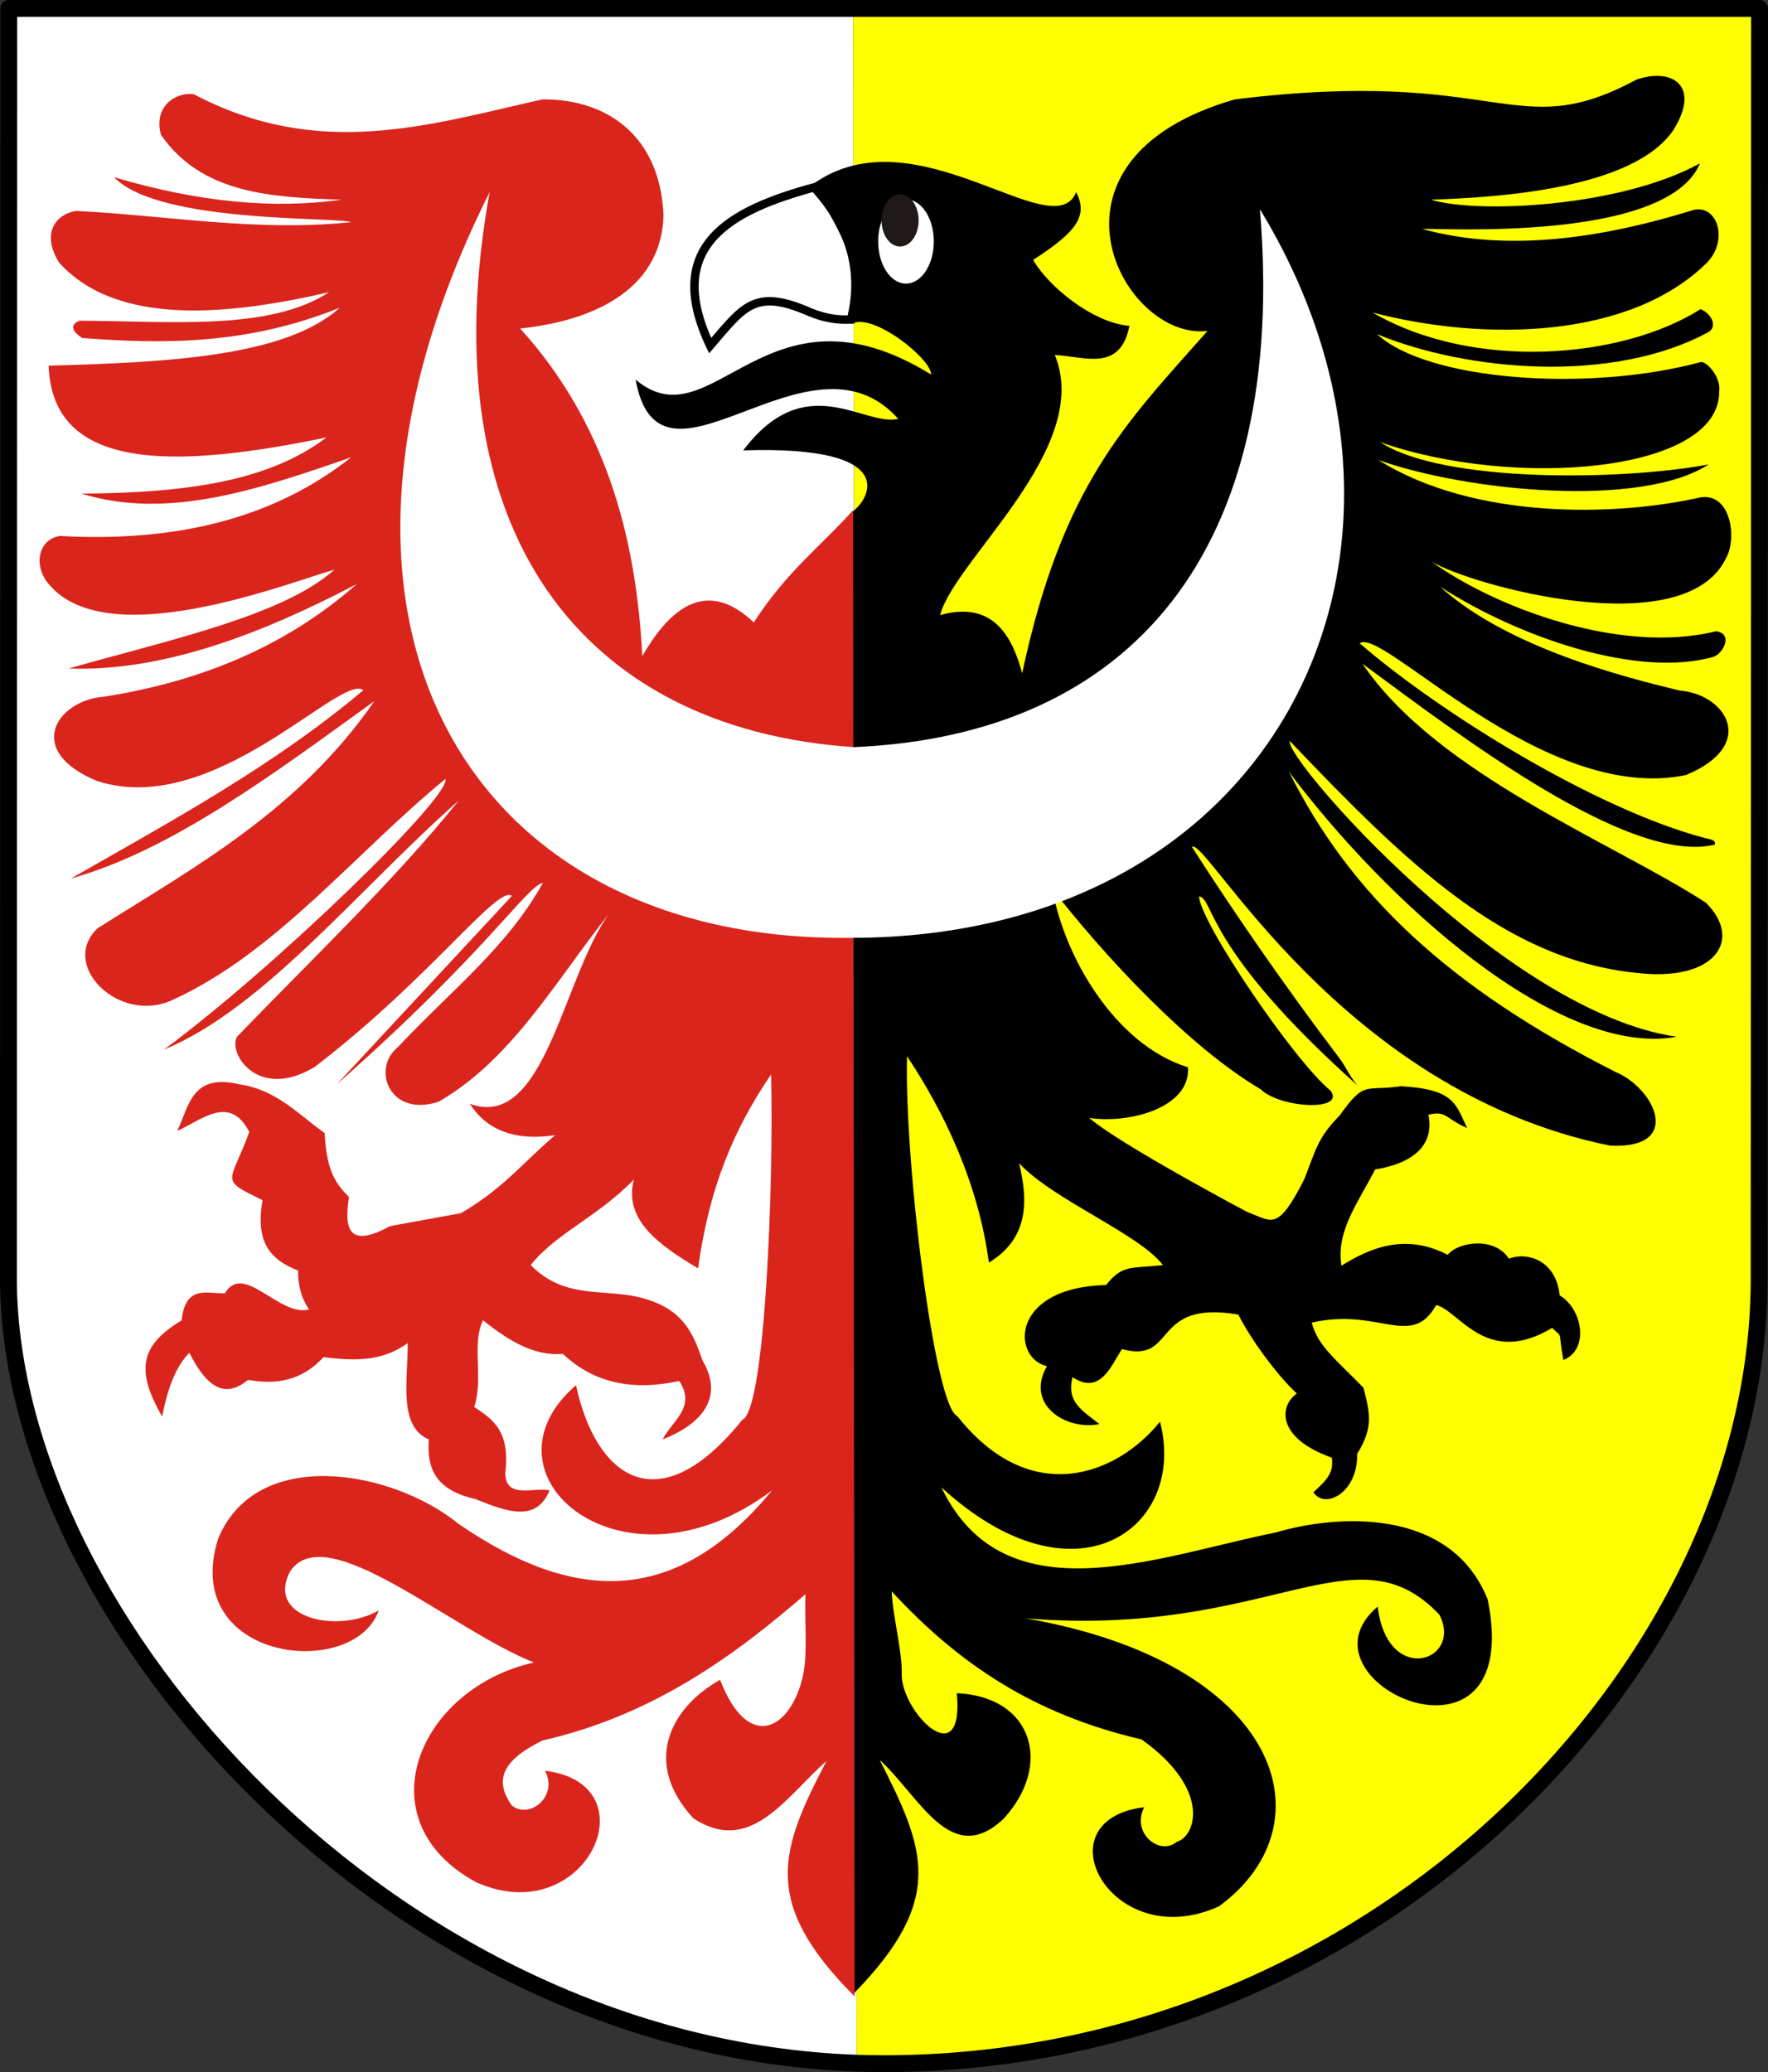 <?xml version="1.0" encoding="UTF-8" standalone="no"?>
<!-- Created with Inkscape (http://www.inkscape.org/) -->
<svg
   xmlns:dc="http://purl.org/dc/elements/1.1/"
   xmlns:cc="http://creativecommons.org/ns#"
   xmlns:rdf="http://www.w3.org/1999/02/22-rdf-syntax-ns#"
   xmlns:svg="http://www.w3.org/2000/svg"
   xmlns="http://www.w3.org/2000/svg"
   xmlns:sodipodi="http://sodipodi.sourceforge.net/DTD/sodipodi-0.dtd"
   xmlns:inkscape="http://www.inkscape.org/namespaces/inkscape"
   id="svg2"
   sodipodi:version="0.32"
   inkscape:version="0.46"
   width="743.451"
   height="871.368"
   version="1.0"
   sodipodi:docbase="E:\Inkscape - rysunki\WIKIPEDIA\Grafiki SVG"
   sodipodi:docname="POL_powiat_ząbkowicki_COA.svg"
   inkscape:output_extension="org.inkscape.output.svg.inkscape">
  <rect width="100%" height="100%" fill="#333333" stroke="none"/>
  <defs
     id="defs5">
    <inkscape:perspective
       sodipodi:type="inkscape:persp3d"
       inkscape:vp_x="0 : 430.4556 : 1"
       inkscape:vp_y="0 : 1000 : 0"
       inkscape:vp_z="747.09418 : 430.4556 : 1"
       inkscape:persp3d-origin="373.54709 : 286.9704 : 1"
       id="perspective22" />
    <inkscape:perspective
       id="perspective2459"
       inkscape:persp3d-origin="372.04724 : 350.78739 : 1"
       inkscape:vp_z="744.09448 : 526.18109 : 1"
       inkscape:vp_y="0 : 1000 : 0"
       inkscape:vp_x="0 : 526.18109 : 1"
       sodipodi:type="inkscape:persp3d" />
    <inkscape:perspective
       id="perspective3512"
       inkscape:persp3d-origin="372.04724 : 350.78739 : 1"
       inkscape:vp_z="744.09448 : 526.18109 : 1"
       inkscape:vp_y="0 : 1000 : 0"
       inkscape:vp_x="0 : 526.18109 : 1"
       sodipodi:type="inkscape:persp3d" />
  </defs>
  <sodipodi:namedview
     inkscape:window-height="825"
     inkscape:window-width="1417"
     inkscape:pageshadow="2"
     inkscape:pageopacity="0.0"
     guidetolerance="10.0"
     gridtolerance="10.0"
     objecttolerance="10.0"
     borderopacity="1.0"
     bordercolor="#666666"
     pagecolor="#ffffff"
     id="base"
     inkscape:zoom="0.6843778"
     inkscape:cx="392.42958"
     inkscape:cy="419.85745"
     inkscape:window-x="11"
     inkscape:window-y="5"
     inkscape:current-layer="svg2"
     showguides="true"
     inkscape:guide-bbox="true"
     showgrid="false" />
  <g
     id="g3378"
     transform="translate(2.448,0.308)">
    <path
       style="fill:#ffffff;fill-opacity:1;fill-rule:nonzero;stroke:none;stroke-width:3.543;stroke-linecap:round;stroke-linejoin:round;stroke-miterlimit:4;stroke-dasharray:none;stroke-dashoffset:0;stroke-opacity:1"
       d="M 356.295,3.236 L 1.241,3.236 L 1.096,538.955 L 1.101,539.368 C 2.84,682.11 163.188,860.457 357.764,867.313 L 356.295,3.236 z"
       id="path2572"
       sodipodi:nodetypes="cccccc" />
    <path
       style="fill:#ffff00;fill-opacity:1;fill-rule:nonzero;stroke:none;stroke-width:3.543;stroke-linecap:round;stroke-linejoin:round;stroke-miterlimit:4;stroke-dasharray:none;stroke-dashoffset:0;stroke-opacity:1"
       d="M 357.764,867.313 C 361.607,867.448 365.465,867.517 369.335,867.517 C 576.738,867.517 736.316,699.522 737.279,538.955 L 737.46,3.236 L 356.295,3.236 L 357.764,867.313 z"
       id="path2576" />
    <g
       transform="translate(831.706,0)"
       style="stroke:none"
       id="g2901">
      <path
         style="fill:#ffffff;fill-opacity:1;fill-rule:evenodd;stroke:#000000;stroke-width:3.543;stroke-linecap:butt;stroke-linejoin:miter;stroke-miterlimit:4;stroke-dasharray:none;stroke-opacity:1"
         d="M -476.331,134.069 C -471.002,113.436 -477.031,94.502 -491.844,78.483 C -527.071,88.102 -555.5,103.031 -535.531,145.048 C -521.442,128.676 -516.831,120.747 -493.636,130.931 C -487.406,133.555 -481.848,134.296 -476.331,134.069 z"
         id="path1986"
         sodipodi:nodetypes="ccccc" />
      <path
         sodipodi:nodetypes="cccccsccccccccccccccccccccccccccccccccccccccccccccccccccsccccccccccsccccsccccccccscccccccccccccccccccccccccc"
         id="path2010"
         d="M -475.841,214.959 L -475.052,837.915 C -436.276,798.186 -445.233,777.234 -464.221,739.831 C -447.554,754.843 -434.289,785.769 -411.996,764.37 C -391.26,741.578 -400.127,713.057 -431.801,711.729 C -428.643,746.512 -455.456,719.396 -454.991,703.438 C -454.718,694.062 -458.803,679.063 -459.2,668.895 C -430.876,699.555 -399.388,720.609 -354.098,731.179 C -324.583,752.265 -331.312,771.996 -339.33,774.236 C -346.519,780.277 -358.644,770.473 -352.992,759.664 C -397.375,765.109 -366.705,821.935 -321.53,801.324 C -274.189,766.6 -295.494,698.958 -402.903,680.236 C -300.391,688.671 -264.54,641.005 -228.888,678.698 C -218.806,698.387 -250.829,708.969 -254.829,675.322 C -292.258,706.913 -192.515,751.717 -208.567,672.298 C -224.282,633.022 -272.773,636.71 -297.703,644.137 C -347.764,654.183 -411.779,680.461 -438.276,625.179 C -381.806,676.986 -334.724,642.068 -346.377,597.548 C -364.504,620.064 -400.845,634.118 -431.629,595.175 C -441.121,591.338 -453.871,488.747 -452.748,443.857 C -437.353,466.986 -422.857,496.809 -418.315,530.651 C -402.192,520.789 -401.45,505.901 -405.623,488.876 C -390.933,504.479 -354.994,518.654 -345.122,531.706 C -358.582,533.19 -362.13,531.321 -369.013,540.069 C -409.69,541.094 -408.614,570.887 -393.912,574.196 C -403.278,590.466 -385.744,601.384 -371.872,598.559 C -378.917,592.842 -385.863,589.436 -383.14,578.812 C -371.229,586.782 -366.589,573.204 -362.361,567.026 C -339.014,573.322 -350.51,546.163 -313.439,552.507 C -308.579,562.218 -297.602,577.596 -288.817,585.706 C -296.131,590.751 -297.656,604.311 -274.132,612.674 C -273.161,619.01 -276.327,622.164 -281.856,627.222 C -277.204,634.541 -263.122,627.609 -263.452,611.095 C -257.41,601.081 -257.353,595.613 -260.869,583.228 C -272.088,571.605 -280.011,565.839 -282.568,555.885 C -254.247,549.356 -240.791,567.131 -230.222,548.502 C -220.661,550.68 -209.192,574.809 -181.479,558.098 C -176.587,562.97 -179.209,558.238 -176.744,571.606 C -165.857,567.315 -168.52,550.313 -178.292,544.438 C -179.851,529.307 -192.396,526.037 -199.681,529.02 C -205.408,519.745 -220.738,521.686 -225.411,527.378 C -243.542,517.879 -258.819,524.922 -270.078,531.965 C -272.421,517.292 -262.928,505.267 -255.911,491.475 C -242.106,489.289 -230.626,482.665 -233.502,468.437 C -225.697,466.639 -226.556,470.05 -217.219,474.034 C -222.112,463.901 -222.513,457.748 -245.138,456.472 C -260.466,458.75 -260.072,453.752 -270.92,468.893 C -280.119,478.167 -280.899,483.44 -285.778,495.757 C -297.061,517.812 -299.122,513.296 -309.888,509.262 C -309.888,509.262 -363.49,480.8 -376.119,469.803 C -359.468,472.351 -333.491,465.605 -334.603,448.53 C -365.93,438.785 -386.977,400.769 -391.571,373.636 C -369.608,401.926 -334.074,440.094 -304.102,457.705 C -295.853,465.808 -268.201,467.136 -274.645,458.35 C -290.023,445.823 -329.623,387.303 -329.958,376.621 C -323.417,377.752 -328.078,398.191 -263.422,456.068 C -267.426,451.1 -267.657,448.979 -271.398,444.055 C -293.352,415.157 -314.78,384.127 -332.943,355.861 C -327.103,351.159 -270.624,458.515 -157.084,481.462 C -126.12,482.93 -138.261,457.458 -154.662,450.558 C -225.266,414.788 -266.286,375.845 -292.125,324.264 C -251.006,379.067 -178.647,444.69 -129.077,435.674 C -200.998,425.471 -294.261,318.536 -291.803,311.285 C -242.409,363.186 -201.427,402.856 -146.699,408.738 C -112.788,413.013 -101.032,394.778 -116.877,379.256 C -155.931,353.928 -229.853,325.241 -261.236,278.787 C -219.649,309.502 -148.963,363.5 -113.081,354.888 C -112.483,352.8 -115.075,352.68 -117.353,352.077 C -163.074,339.959 -227.992,299.918 -262.388,270.239 C -253.034,262.873 -185.172,338.209 -125.15,325.604 C -94.757,312.919 -108.391,291.578 -127.882,290.088 C -150.696,284.51 -199.975,272.26 -228.56,246.442 C -194.292,268.349 -145.322,284.711 -113.812,275.974 C -109.943,274.902 -104.951,266.386 -112.456,265.127 C -153.492,275.315 -206.772,254.374 -232.211,235.836 C -215.914,245.744 -126.311,270.68 -108.484,234.7 C -103.635,226.515 -106.08,207.01 -118.944,208.82 C -154.338,216.857 -214.147,218.443 -254.524,193.14 C -216.931,206.457 -143.969,213.425 -115.687,195.001 C -152.089,201.84 -227.482,202.85 -253.759,185.635 C -197.796,205.332 -111.01,198.631 -111.209,164.305 C -110.369,158.12 -116.75,151.348 -119.047,151.968 C -166.463,164.755 -233.992,159.756 -255.062,140.233 C -217.424,155.754 -155.979,161.331 -115.609,139.263 C -111.798,136.839 -114.667,131.407 -119.083,129.71 C -152.207,150.69 -214.467,155.783 -256.976,131.121 C -209.667,143.436 -148.804,142.202 -116.427,110.203 C -106.726,100.346 -112.384,84.319 -123.334,88.39 C -159.22,99.409 -199.645,106.091 -236.11,95.969 C -229.529,95.498 -133.209,101.775 -119.317,68.388 C -153.317,87.042 -213.616,89.557 -232.396,83.664 C -203.437,82.726 -147.094,79.005 -130.472,54.342 C -118.965,36.028 -130.643,27.973 -145.979,33.143 C -197.567,60.904 -202.222,27.58 -314.92,41.494 C -403.265,66.965 -361.904,143.176 -326.396,138.86 C -360.842,177.805 -387.394,203.533 -404.327,282.811 C -408.764,266.162 -417.324,252.318 -438.822,258.35 C -432.872,235.191 -374.418,188.193 -390.593,148.996 C -378.711,149.412 -363.089,156.586 -359.225,136.732 C -374.933,135.394 -393.539,119.869 -399.716,108.976 C -381.273,97.136 -376.519,90.348 -381.627,80.501 C -391.179,104.068 -448.876,46.38 -492.065,76.959 C -479.501,101.391 -472.606,107.165 -476.272,135.971 C -467.411,130.577 -442.31,150.82 -442.623,157.192 C -512.126,114.215 -534.455,186.708 -566.88,159.323 C -556.687,215.87 -493.815,133.811 -456.438,175.837 C -470.971,179.222 -495.419,154.319 -521.619,189.094 C -453.447,186.884 -469.264,210.567 -475.841,214.959 z"
         style="fill:#000000;fill-opacity:1;fill-rule:evenodd;stroke:none;stroke-width:1px;stroke-linecap:butt;stroke-linejoin:miter;stroke-opacity:1" />
      <path
         sodipodi:type="arc"
         style="opacity:1;fill:#ffffff;fill-opacity:1;fill-rule:evenodd;stroke:none;stroke-width:3.189;stroke-linecap:round;stroke-linejoin:round;stroke-miterlimit:4;stroke-dasharray:none;stroke-dashoffset:0;stroke-opacity:1"
         id="path2897"
         sodipodi:cx="-453.18326"
         sodipodi:cy="101.23575"
         sodipodi:rx="11.692766"
         sodipodi:ry="17.716312"
         d="M -441.49,101.236 A 11.693,17.716 0 1 1 -464.876,101.236 A 11.693,17.716 0 1 1 -441.49,101.236 z" />
      <path
         sodipodi:type="arc"
         style="opacity:1;fill:#1f1a17;fill-opacity:1;fill-rule:evenodd;stroke:none;stroke-width:3.189;stroke-linecap:round;stroke-linejoin:round;stroke-miterlimit:4;stroke-dasharray:none;stroke-dashoffset:0;stroke-opacity:1"
         id="path2899"
         sodipodi:cx="-455.66354"
         sodipodi:cy="92.377594"
         sodipodi:rx="7.795177"
         sodipodi:ry="10.984114"
         d="M -447.868,92.378 A 7.795,10.984 0 1 1 -463.459,92.378 A 7.795,10.984 0 1 1 -447.868,92.378 z" />
    </g>
    <path
       sodipodi:nodetypes="ccssscccc"
       id="path3405"
       d="M 1.241,3.236 L 1.096,538.955 L 1.101,539.368 C 2.84,682.11 163.188,860.457 357.764,867.313 C 361.607,867.448 365.465,867.517 369.335,867.517 C 576.738,867.517 736.316,699.522 737.279,538.955 L 737.46,3.236 L 356.295,3.236 L 1.241,3.236 z"
       style="fill:none;fill-opacity:1;fill-rule:nonzero;stroke:#000000;stroke-width:7.087;stroke-linecap:round;stroke-linejoin:round;stroke-miterlimit:4;stroke-dasharray:none;stroke-dashoffset:0;stroke-opacity:1" />
    <path
       sodipodi:nodetypes="cccccsccccccccccccccccccccccccccccccccccccccccccccccccccccccccccccccccccccccccccccccccccccccccccc"
       id="path1988"
       d="M 356.271,214.267 L 356.911,839.224 C 317.228,799.494 325.654,777.638 345.086,740.235 C 328.029,755.246 313.215,780.12 289.163,764.37 C 267.942,741.578 278.667,718.302 300.347,706.081 C 312.392,737.232 330.336,726.658 335.228,704.245 C 337.23,695.071 335.825,680.274 336.232,670.106 C 306.42,695.924 272.131,721.012 225.782,731.582 C 205.487,741.371 207.005,750.613 212.734,758.905 C 220.09,764.946 232.499,755.142 226.715,744.333 C 272.136,749.778 244.051,811.848 197.821,791.238 C 150.198,765.39 173.24,709.851 222.054,698.795 C 187.335,685.04 134.543,637.778 119.528,660.542 C 109.21,680.231 139.504,686.78 156.81,676.936 C 146.394,706.51 73.221,698.462 89.235,646.881 C 105.317,607.605 162.374,617.748 190.364,640.506 C 237.88,673.145 281.096,676.426 322.25,626.389 C 259.506,673.758 196.046,619.878 239.763,582.217 C 247.993,620.468 274.035,640.977 309.668,596.789 C 319.381,592.952 322.933,496.412 321.785,451.522 C 306.029,474.651 295.736,499.23 291.088,533.072 C 274.588,523.209 259.791,512.76 264.061,495.734 C 249.027,511.337 230.828,518.654 220.725,531.706 C 234.5,545.697 250.104,541.811 264.993,544.91 C 284.738,549.163 289.005,560.397 292.952,571.775 C 302.537,588.045 291.612,598.963 276.177,605.014 C 280.083,597.28 290.495,591.453 283.166,580.426 C 261.481,585.169 245.998,580.062 234.239,569.043 C 222.319,570.094 211.376,563.511 200.688,554.927 C 195.714,564.639 200.996,579.21 196.96,591.354 C 204.445,596.4 212.199,601.084 210.008,619.129 C 210.252,630.306 221.751,624.988 228.647,626.415 C 223.06,640.189 210.301,635.274 197.426,630.057 C 179.683,626.095 177.146,616.189 177.855,605.014 C 164.977,599.443 169.059,580.311 169.002,564.489 C 157.977,572.561 145.834,571.891 133.587,570.409 C 124.422,580.421 113.543,582.058 101.901,579.971 C 94.18,586.183 86.159,586.509 77.204,568.587 C 72.197,573.459 68.275,582.041 65.752,595.409 C 54.197,575.384 56.923,565.241 73.942,554.927 C 75.538,539.796 84.66,543.789 92.115,543.544 C 100.041,530.235 114.903,553.558 127.53,550.374 C 123.79,544.91 122.908,539.446 122.87,533.982 C 111.23,529.395 104.818,522.212 107.958,504.386 C 89.29,495.341 94.469,497.593 102.367,475.7 C 93.967,459.377 81.633,471.261 72.078,475.244 C 77.086,465.112 77.909,450.89 98.173,455.665 C 113.859,457.943 122.952,468.276 134.053,476.155 C 134.797,489.464 137.247,496.351 144.305,503.02 C 142.226,516.198 143.923,524.996 161.546,515.314 L 191.369,509.85 C 208.698,499.93 218.053,488.062 230.977,477.066 C 213.937,479.613 202.216,474.884 195.096,463.861 C 226.744,475.499 234.244,410.451 253.81,383.722 C 231.333,412.013 212.722,445.339 182.049,462.95 C 161.634,469.842 153.567,449.384 164.703,440.195 C 187.872,415.564 210.644,398.197 225.851,370.973 C 219.157,372.103 202.457,399.805 139.179,455.665 L 212.804,376.437 C 206.827,371.734 178.342,411.311 129.859,448.38 C 106.017,462.758 93.256,442.53 97.241,435.63 C 129.033,402.685 163.168,370.197 190.437,336.368 C 149.182,372.611 108.621,423.759 66.486,441.094 C 113.812,406.072 187.36,334.512 184.845,327.261 C 146.761,358.492 113.668,400.288 70.214,420.149 C 47.773,430.7 22.312,405.618 38.528,390.097 C 78.495,364.769 122.905,340.931 155.022,294.477 C 112.463,325.192 69.904,357.224 27.344,369.152 C 69.73,344.899 112.749,321.637 150.363,289.924 C 140.79,282.557 87.691,343.914 38.528,328.172 C 7.423,315.486 21.376,294.146 41.324,292.656 C 82.479,286.221 118.313,271.119 147.567,245.301 C 105.903,267.137 65.111,282.155 26.412,280.817 C 68.699,268.754 116.51,258.654 138.165,239.259 C 119.735,244.317 39.423,276.671 16.509,243.258 C 11.546,235.073 14.924,226.124 22.833,225.081 C 70.15,227.698 111.796,218.443 145.234,191.999 C 106.762,205.316 68.296,218.56 31.762,207.268 C 71.935,206.975 109.385,203.135 134.817,183.638 C 70.246,197.059 19.545,197.776 17.997,153.464 C 68.788,152.078 117.847,149.524 140.397,129.107 C 101.879,144.628 66.733,144.5 32.134,141.831 C 28.234,139.407 26.499,136.256 31.018,134.56 C 69.296,134.714 110.823,138.951 135.933,122.563 C 93.649,132.31 46.837,137.067 22.461,110.203 C 15.161,98.634 20.075,90.024 29.53,88.39 C 68.006,90.28 104.997,97.248 145.234,93.116 C 139.07,90.815 64.058,93.749 45.528,74.212 C 80.918,84.731 112.696,87.687 141.142,83.664 C 111.506,82.726 82.257,81.061 65.246,56.399 C 61.889,44.254 71.735,38.255 79.011,39.313 C 131.806,67.073 177.608,52.258 225.594,41.494 C 252.868,41.259 275.147,56.837 276.564,90.208 C 275.629,123.164 244.213,134.95 216.293,137.832 C 251.545,176.777 265.038,224.098 267.635,275.613 C 281.39,251.697 296.791,244.662 314.512,261.435 C 328.431,239.98 342.351,229.697 356.271,214.267 z"
       style="fill:#da251d;fill-opacity:1;fill-rule:evenodd;stroke:none;stroke-width:1px;stroke-linecap:butt;stroke-linejoin:miter;stroke-opacity:1" />
    <path
       sodipodi:nodetypes="ccccc"
       id="path2008"
       d="M 203.449,80.474 C 177.786,222.454 241.803,306.254 356.657,313.885 C 473.909,308.811 539.293,230.514 527.346,87.672 C 613.192,228.413 537.899,393.735 355.629,394.088 C 194.566,396.077 113.015,260.99 203.449,80.474 z"
       style="fill:#ffffff;fill-opacity:1;fill-rule:evenodd;stroke:none;stroke-width:1px;stroke-linecap:butt;stroke-linejoin:miter;stroke-opacity:1" />
  </g>
</svg>
